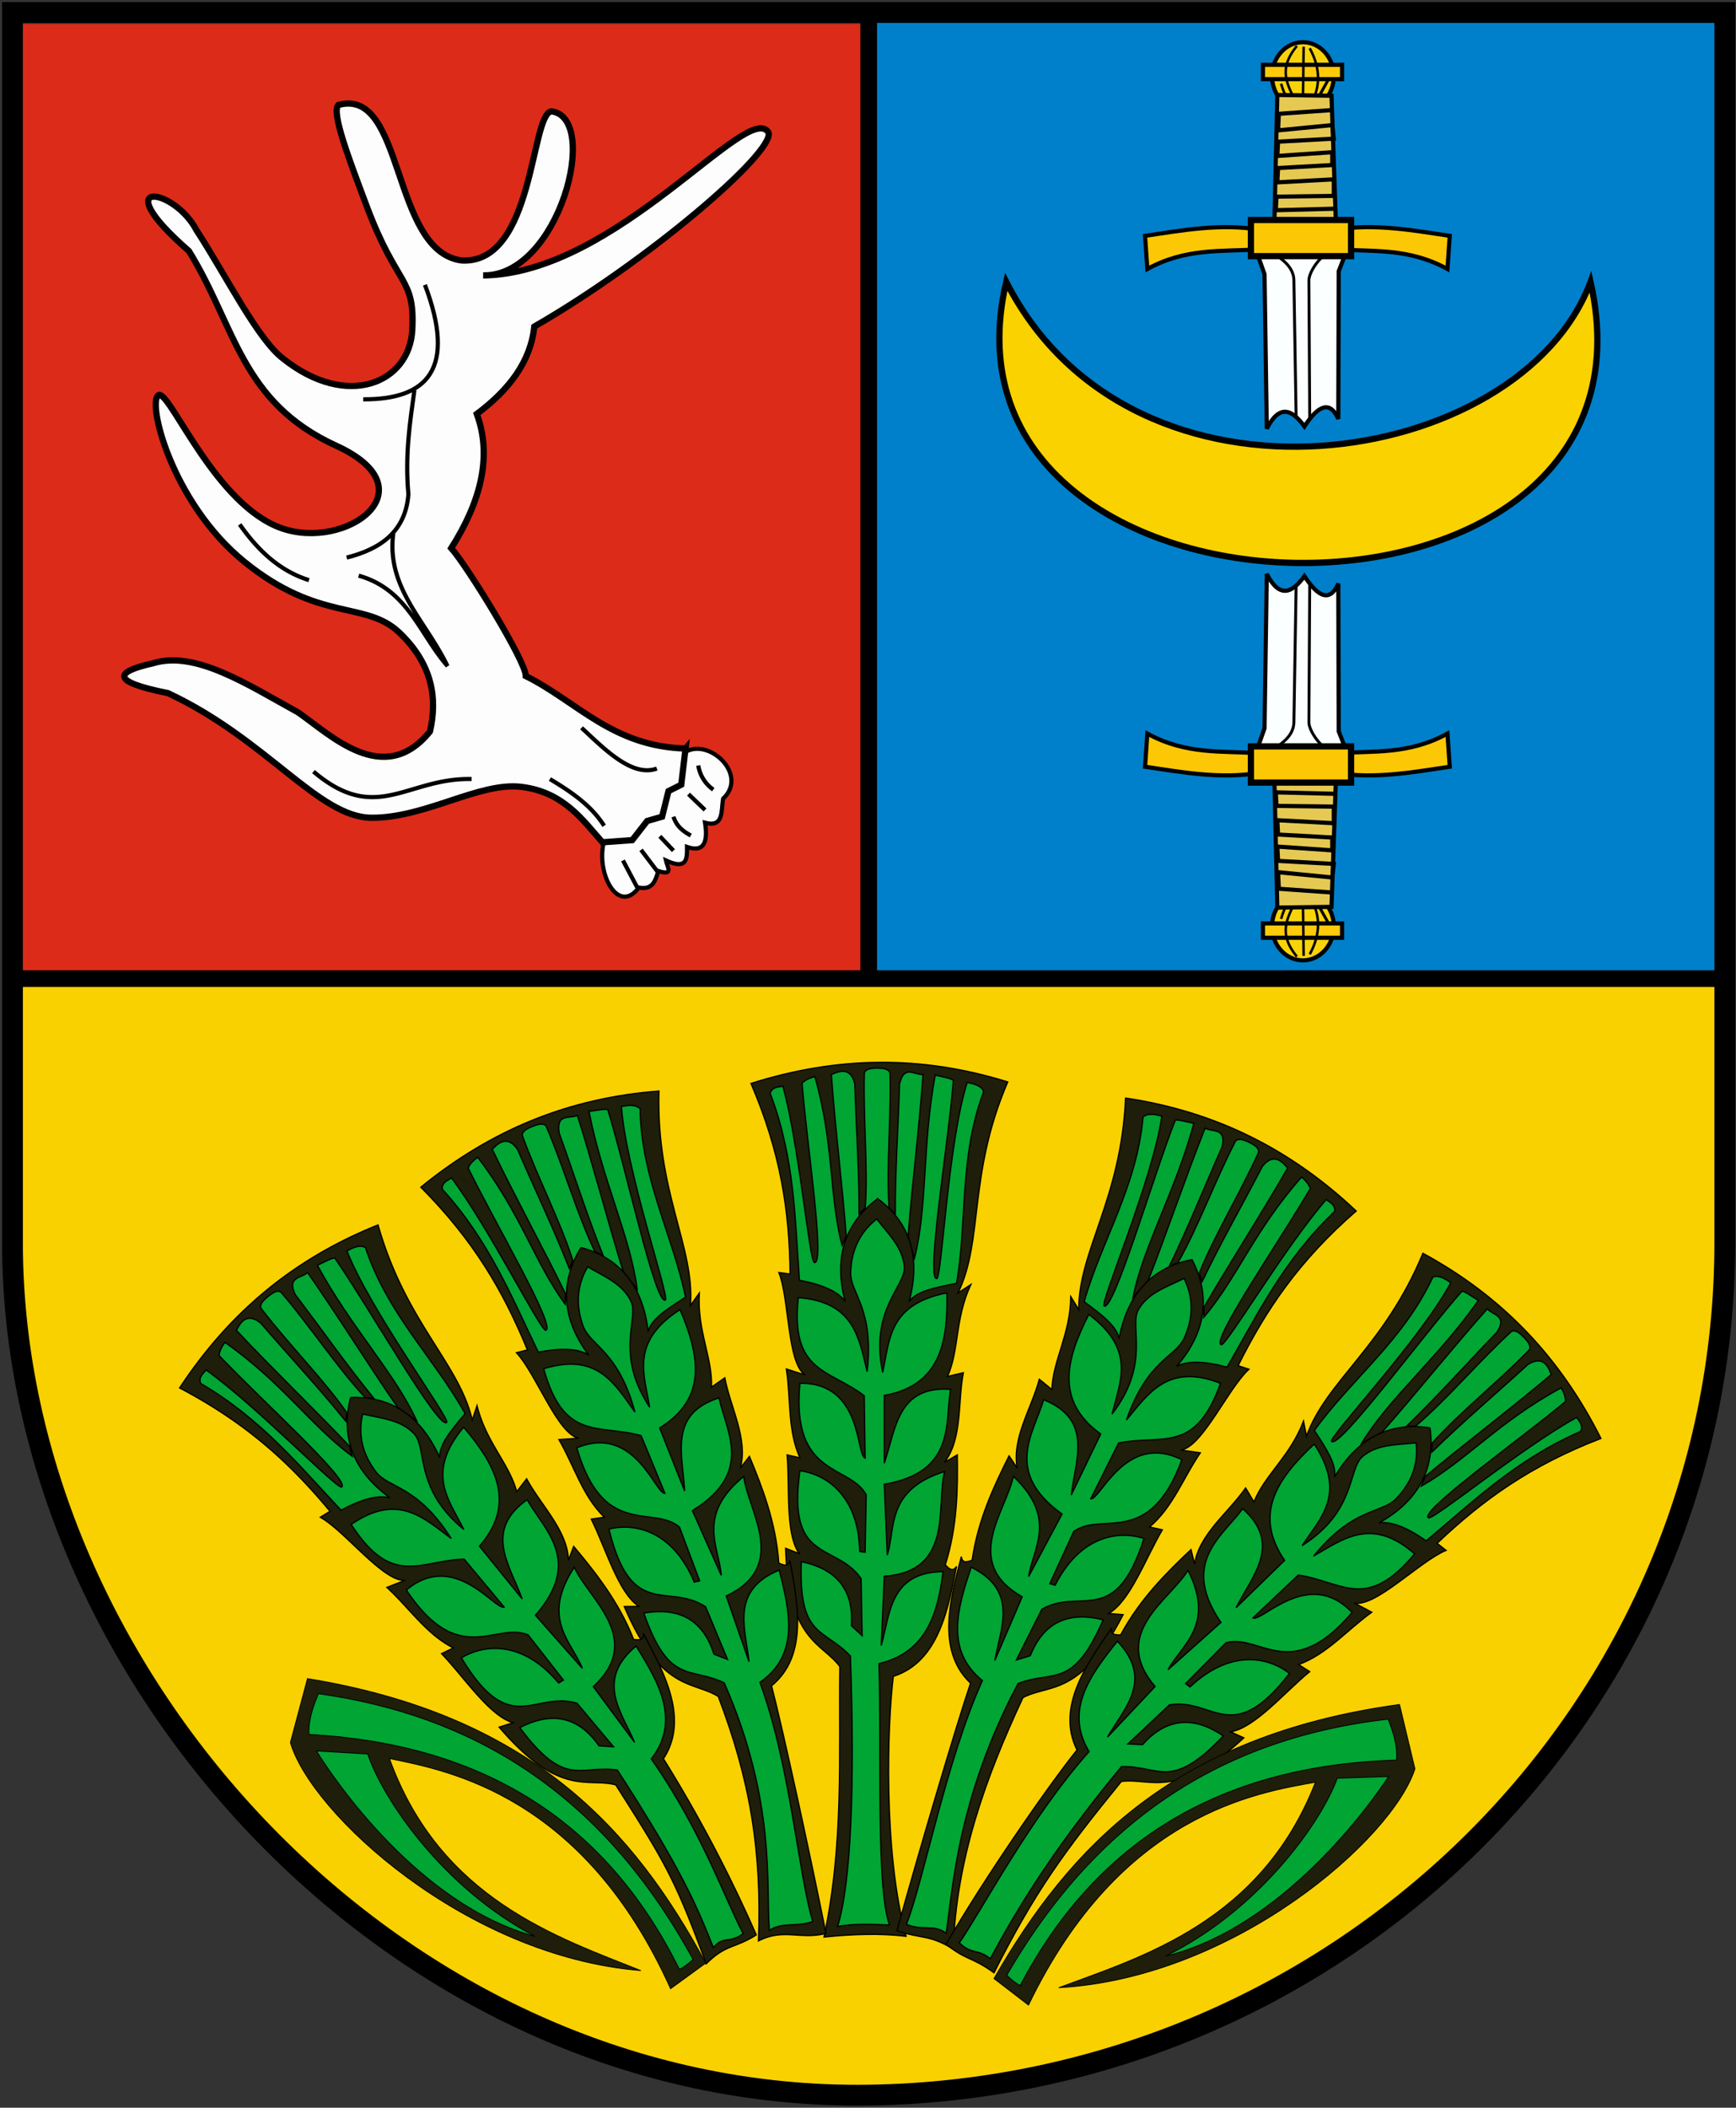 <svg xmlns="http://www.w3.org/2000/svg" width="417" height="506" fill="none"><rect width="100%" height="100%" fill="#333333" stroke="none"/><path fill="#F9D100" fill-rule="evenodd" d="M3 235.96h411.31v62.41c0 111.78-91.94 202.94-205.65 204.6C95.96 504.64 3 402.64 3 298.38v-62.4Z" clip-rule="evenodd"/><path fill="#DC2B19" d="M210.7 5.74H4.02v229.2H210.7V5.73Z"/><path fill="#0080CB" d="M412.27 4.73H210.7v229.19h201.57V4.72Z"/><path fill="#FDFDFD" fill-rule="evenodd" stroke="#000" d="M164.66 180.52c5.66-3.4 15.2 5.44 9.04 11.22-.52 2.85.25 7-4.34 5.78.86 5.53-.87 7-4.34 5.8.03 2.8.08 5.62-5.07 3.25.3 1.44 1.96 3.8-1.8 2.53-.75 2.16-1.18 4.62-4.7 3.98-5 6.75-10.45-3.6-8.33-11.21l19.53-21.35Z" clip-rule="evenodd"/><path fill="#FDFDFD" fill-rule="evenodd" stroke="#000" stroke-width="1.5" d="M164.66 179.7c-17.58-.5-26.01-11.25-38.36-17.4.08-3.43-14.13-26.48-17.91-30.7 7.22-11.38 9.83-22.2 6.14-32.22 7.69-5.76 12.93-12.5 13.81-20.98 27-15.5 57.63-41.66 56.28-46.55-4.77-8.08-36.5 33.89-68.56 34.27 18.3.28 28.26-37.96 16.38-39.39-5.02.75-4.1 36.67-21.5 35.81-17.08-2.16-13.63-41.78-29.66-37.34-1.76 1.71 2.52 12.92 6.88 24.5 7.3 19.37 11.54 16.77 10.87 29.51-.66 12.75-15.63 19.16-31.05 6.87-6.13-4.67-13.8-20.13-20.77-30.79-5.41-10.42-22.13-12.74-1.83 4.97 11.23 18.16 12.44 36.27 35.4 46.76 22.96 10.48 2.26 25.36-13.32 19.73-15.57-5.63-26.03-31.56-29.16-31.98-3.35.66 2.66 25.76 20.47 40.16 17.95 14.53 29.02 9.25 37.09 16.88 8.07 7.64 9.24 15.9 7.42 23.8-11.1 13.73-24.06.63-31.72-4.61-12.15-6.68-24.6-14.9-34.8-11.77-9.27 2.08-10.28 4.4 3.59 7.17 23.8 11.14 36.15 29.83 48.86 29.92 12.96.1 25.9-8.65 36.06-7.41 10.17 1.23 14.82 8.12 19.44 13.3l7.16-.52 3.59-4.6 3.58-1.02 1.53-6.14 3.07-1.54 1.03-8.7Z" clip-rule="evenodd"/><path stroke="#000" d="M102.07 68.38c7.62 20.15.68 27.56-14.83 27.49"/><path stroke="#000" d="M99.54 93.7c-1.07 7.8-2.29 15.41-1.44 24.96-.66 8.82-6.49 13.11-14.83 15.2"/><path stroke="#000" d="M94.47 128.07c-1.71 13.03 7.7 20.8 13.02 31.83-6.67-7.6-9.52-18.39-21.34-21.7M74.22 139.28c-7.19-2.27-12.34-7.26-16.64-13.38M113.29 187.03c-15.44-.38-22.87 11.08-37.99-1.8M157.78 184.5c-6.03 2.26-12.99-5.1-18.09-9.77M145.12 198.25c-3.15-4.94-7.98-8.19-13.03-11.22M149.64 206.57l3.44 6.51M153.98 204.03l3.98 5.25M158.5 200.77l3.26 3.44M161.77 196.07c.78 2.41 2.42 3.54 4.16 4.52M165.38 190.65l3.97 3.8M167.73 183.77a8.79 8.79 0 0 0 3.61 5.8"/><path fill="#FCC805" fill-rule="evenodd" d="M321.47 59.88c8.36.57 16.96-.39 26.22 4.7l.55-7.96c-8.32-1.22-18.11-3.08-27.5-1.45" clip-rule="evenodd"/><path stroke="#000" d="M321.47 59.88c8.36.57 16.96-.39 26.22 4.7l.55-7.96c-8.32-1.22-18.11-3.08-27.5-1.45"/><path fill="#FCC805" fill-rule="evenodd" d="M301.82 59.88c-8.36.57-16.96-.39-26.22 4.7l-.55-7.96c8.32-1.22 18.11-3.08 27.5-1.45" clip-rule="evenodd"/><path stroke="#000" d="M301.82 59.88c-8.36.57-16.96-.39-26.22 4.7l-.55-7.96c8.32-1.22 18.11-3.08 27.5-1.45"/><path fill="#F8D309" stroke="#000" d="M320.39 18.28c0 4.5-3.32 8.15-7.42 8.15s-7.42-3.65-7.42-8.15 3.32-8.15 7.42-8.15 7.42 3.65 7.42 8.15Z"/><path fill="#FFCA0A" stroke="#000" d="M322.37 15.56h-19V19h19v-3.44Z"/><path stroke="#000" stroke-width=".6" d="M307.72 20.09c.53 1.76 1.15 3.35 2.17 4.16M311.52 11.04c-4.8 5.8-2.03 9.43-.36 13.38M313.15 11.22l-.18 13.2M314.6 11.59c2.25 4.04 2.76 8.44.72 12.48"/><path stroke="#000" stroke-width=".7" d="m318.93 19.37-2.53 4.52"/><path fill="#E5C953" fill-rule="evenodd" stroke="#000" d="m306.1 54.27.72-31.47 13.02.18 1.09 31.65-14.84-.36Z" clip-rule="evenodd"/><path stroke="#000" d="m320.74 50.1-14.29.37.18-3.26 13.75-.18v-3.98l-13.56.73.18-3.44 13.02-.72v-3.08l-13.2.9.18-3.43 13.38-.72-.36-3.26L307 31.3l.18-3.98 12.84-.9"/><path fill="#FCFFFF" fill-rule="evenodd" stroke="#000" d="m301.76 60.23 1.99 5.61.54 37.08c3.01-5.93 6.03-4.7 9.04-.54 3.41-5.23 6.18-6.22 8.14-1.81l.1-35.45 1.9-4.89h-21.71Z" clip-rule="evenodd"/><path stroke="#000" stroke-width=".7" d="M303.92 59.34c2.22 2 6.8 3.74 6.88 7.95l.54 32.74M320.38 59.88c-3.17 1.13-5.98 5.42-5.97 7.42l.19 33.1"/><path fill="#FCC805" stroke="#000" stroke-width="1.5" d="M324.54 52.82h-24.06v8.68h24.06v-8.68Z"/><path fill="#FCC805" fill-rule="evenodd" d="M321.47 180.81c8.36-.57 16.96.39 26.22-4.7l.55 7.96c-8.32 1.22-18.11 3.08-27.5 1.44" clip-rule="evenodd"/><path stroke="#000" d="M321.47 180.81c8.36-.57 16.96.39 26.22-4.7l.55 7.96c-8.32 1.22-18.11 3.08-27.5 1.44"/><path fill="#FCC805" fill-rule="evenodd" d="M301.82 180.81c-8.36-.57-16.96.39-26.22-4.7l-.55 7.96c8.32 1.22 18.11 3.08 27.5 1.44" clip-rule="evenodd"/><path stroke="#000" d="M301.82 180.81c-8.36-.57-16.96.39-26.22-4.7l-.55 7.96c8.32 1.22 18.11 3.08 27.5 1.44"/><path fill="#F8D309" stroke="#000" d="M320.39 222.42c0-4.5-3.32-8.15-7.42-8.15s-7.42 3.65-7.42 8.15 3.32 8.14 7.42 8.14 7.42-3.65 7.42-8.14Z"/><path fill="#FFCA0A" stroke="#000" d="M322.37 225.13h-19v-3.44h19v3.44Z"/><path stroke="#000" stroke-width=".6" d="M307.72 220.6c.53-1.76 1.15-3.35 2.17-4.16M311.52 229.65c-4.8-5.8-2.03-9.44-.36-13.39M313.15 229.47l-.18-13.2M314.6 229.1c2.25-4.04 2.76-8.44.72-12.48"/><path stroke="#000" stroke-width=".7" d="m318.93 221.33-2.53-4.52"/><path fill="#E5C953" fill-rule="evenodd" stroke="#000" d="m306.1 186.42.72 31.47 13.02-.18 1.09-31.65-14.84.36Z" clip-rule="evenodd"/><path stroke="#000" d="m320.74 190.58-14.29-.36.18 3.25 13.75.18v3.98l-13.56-.72.18 3.44 13.02.72v3.08l-13.2-.91.18 3.44 13.38.72-.36 3.26-13.02-1.27.18 3.98 12.84.9"/><path fill="#FCFFFF" fill-rule="evenodd" stroke="#000" d="m301.76 180.45 1.99-5.6.54-37.08c3.01 5.93 6.03 4.7 9.04.54 3.41 5.23 6.18 6.22 8.14 1.8l.1 35.46 1.9 4.88h-21.71Z" clip-rule="evenodd"/><path stroke="#000" stroke-width=".7" d="M303.92 181.35c2.22-2 6.8-3.74 6.88-7.96l.54-32.73M320.38 180.81c-3.17-1.13-5.98-5.42-5.97-7.41l.19-33.1"/><path fill="#FCC805" stroke="#000" stroke-width="1.5" d="M324.54 187.87h-24.06v-8.69h24.06v8.69Z"/><path fill="#F9D200" fill-rule="evenodd" stroke="#000" stroke-width="1.5" d="M241.7 67.66c-20.66 88.24 161.01 91.73 140.36 0-16.75 45.08-109.78 59.94-140.36 0Z" clip-rule="evenodd"/><path fill="#1E1E0A" fill-rule="evenodd" stroke="#000" stroke-width=".3" d="M217.65 464.85c-5.58-20.45-4.46-51.27-3.07-62.4 11.05-3.52 13.25-16.67 15.19-26.41-.9 1.41-1.81.59-2.71-.36 2.96-9.3 3.01-18.51 2.89-26.41l-3.07 1.8c4.35-5.76 3.16-14.46 4.52-21.52l-3.8.9c2.85-6.36 1.75-13.8 5.6-22.06l-3.07 2c6.18-12.72 2.35-28.35 11.94-50.65-20.8-6.46-40.88-6.2-61.68.36 7.15 16.65 9.23 30.66 9.4 45.76l-2.7-.36c2.53 6.27 1.97 21.79 6.32 24.6l-4.52-1.45c1.09 7.11.26 14.7 3.26 21.34l-3.08-.72c.67 7.78-.5 18.83 2.9 23.7l-3.26-1.27c.62 22.38 8.78 22.65 13.02 28.4-.26 21.44.99 42.58-3.8 64.93 6.78-.68 13.42-.95 19.72-.18Z" clip-rule="evenodd"/><path fill="#00A533" fill-rule="evenodd" stroke="#000" stroke-width=".3" d="M213.67 462.14c-3.27-8.88-1.9-41.53-2.53-62.76 11.28-2.67 14.1-11.77 15.38-22.07-12.87.15-12.7 10.26-14.84 17.73l.73-16.64c16.8-1.13 12.37-16.95 14.49-25.13-14.13 4.47-11.72 13.6-13.77 20.06l-.72-17c17.13-2.97 14.54-14.54 15.91-22.79-12.82-.88-13.1 9.56-15.91 17.73v-16.28c13.26-2.35 15.31-12.44 15.04-24.6-14.14 2.78-13.7 11.4-15.43 19.09-3.14-15.07 5.45-20.62 5.2-25.24-.26-4.62-3.7-7.84-6.62-11.58-4.3 3.35-6.12 7.82-6.26 12.84-.13 5.01 5.7 8.6 3.96 23.77-2-7.81-2.9-16.68-16.54-17.75-1.93 18.07 7.4 17.11 15.84 23.55l.21 15c-2.22-.68-.56-18.19-15.66-17.98-2.15 22.65 11.94 19.38 15.92 26.77l-.26 13.8-1.31-.2c-.31-14.84-9.62-18.8-14.35-19.38-3.18 22.49 8.6 17.07 14.7 25.91l.24 13.69-2.58-2.4c.65-9.15-4.15-13.72-12.02-15.37-.73 18.37 5.5 15.93 11.78 22.66 1.14 31.1.14 54.58-3.08 64.93 3.85-.73 8.16-.57 12.48-.36Z" clip-rule="evenodd"/><path fill="#00A533" fill-rule="evenodd" stroke="#000" stroke-width=".3" d="M210.83 287.76c7.12 5.28 10.64 13.29 7.55 24.69 1.74-2.41 5.9-3.3 11.38-4.35 2.62-14.84.58-30.36 6.53-46.04-.54-1.52-2.78-1.95-3.97-2.18-4.62 14.6-6.05 46.51-7.29 47.07-2.72.43 2.86-33.1 3.97-47.58-.62-.51-2.42-.77-4.35-1.28-3.13 16.72-1.83 31.72-4.99 44l-1.52-5.38c.77-10.58 2.79-27.3 3.57-38.75-2 .18-4.56-2.48-5.63 2.3-.34 11.1-1.05 20.61-1.02 31.21l-1.5-1.52c-.69-9.88.52-21.54.22-32.37-.36-1.05-1.72-1.1-3.08-1.15-1.36.05-2.71.1-3.07 1.15-.3 10.83.9 22.5.22 32.37l-1.5 1.52c.03-10.6-.68-20.1-1.02-31.2-1.08-4.79-4.66-2.64-5.63-2.3.78 11.44 2.8 28.16 3.57 38.74l-1.01 2.3c-3.16-12.27-1.86-24.07-6.52-40.53-1.94.5-2.46 1.02-3.07 1.53 1.1 14.48 5.66 43.54 2.94 43.1-1.24-.55-3.57-27.73-7.55-42.33-1.19.22-2.53.14-3.07 1.66 5.95 15.69 5.96 30.18 7.04 44.9 5.48 1.04 9.26 2.7 11 5.1-3.09-11.4.68-19.4 7.8-24.68Z" clip-rule="evenodd"/><path fill="#1E1E0A" fill-rule="evenodd" stroke="#000" stroke-width=".3" d="M198.4 464.15c-3.77-18.74-10.25-48.56-13.07-59.43 8.98-7.34 6.18-20.38 4.4-30.14-.33 1.65-1.47 1.21-2.66.66-.67-9.74-4.03-18.32-7.05-25.61l-2.19 2.81c1.92-6.97-2.4-14.61-3.73-21.67l-3.2 2.24c.3-6.98-3.46-13.48-2.92-22.58l-2.13 2.98c1.06-14.09-8.26-27.2-7.57-51.48-21.72 1.67-40.29 9.3-57.2 23.08 12.78 12.85 19.88 25.1 25.61 39.07l-2.65.66c4.66 4.9 9.87 19.52 14.95 20.53l-4.74.33c3.63 6.21 5.67 13.57 10.9 18.63l-3.13.47c3.49 6.98 6.48 17.68 11.43 20.95l-3.5.03c8.84 20.57 16.52 17.82 22.58 21.6 7.66 20.03 10.48 37.17 9.66 58.68 6.06-3.12 10.08-.2 16.22-1.8Z" clip-rule="evenodd"/><path fill="#00A533" fill-rule="evenodd" stroke="#000" stroke-width=".3" d="M195.24 461.3c-3.4-10.94-5.38-37.53-12.7-57.4 9.5-6.64 7.24-16.91 4.62-26.95-11.9 4.88-8.01 14.21-7.25 21.95l-5.46-15.74c15.2-7.24 5.25-20.31 4.2-28.7-11.48 9.37-5.87 16.97-5.4 23.73l-6.94-15.54c14.83-9.08 8.16-18.88 6.4-27.05-12.25 3.9-8.67 13.72-8.26 22.34l-6-15.13c11.46-7.07 9.65-17.21 4.9-28.41-12.11 7.8-8.53 15.65-7.3 23.43-8.47-12.85-2.53-21.17-4.47-25.38-1.95-4.2-6.34-5.92-10.42-8.32-2.76 4.7-2.8 9.53-1.08 14.24 1.72 4.71 8.47 5.9 12.44 20.63-4.75-6.51-8.84-14.43-21.92-10.4 4.87 17.51 13.18 13.19 23.4 16.06l5.73 13.87c-2.31.19-7.23-16.7-21.18-10.94 6.34 21.84 18.24 13.6 24.66 19.01l4.85 12.92-1.3.3c-5.75-13.68-15.86-13.93-20.48-12.73 5.34 22.08 14.29 12.7 23.22 18.67l5.27 12.64-3.28-1.28c-2.77-8.75-8.92-11.22-16.84-9.86 6.1 17.35 11 12.78 19.3 16.73 12.53 28.49 10.02 48.64 10.85 59.44 3.3-2.1 6.35-.72 10.44-2.12Z" clip-rule="evenodd"/><path fill="#00A533" fill-rule="evenodd" stroke="#000" stroke-width=".3" d="M139.57 299.5c8.57 2.27 14.78 8.42 16.12 20.15.72-2.87 4.27-5.24 8.98-8.23-3.04-14.76-10.66-28.44-10.91-45.2-1.07-1.22-3.3-.8-4.49-.57 1.09 15.28 11.52 45.47 10.57 46.44-2.37 1.4-9.54-31.83-13.85-45.69-.76-.25-2.53.18-4.51.42 3.26 16.69 9.99 30.16 11.58 42.73l-3.4-4.43c-3.18-10.13-7.47-26.4-10.97-37.34-1.78.9-5.14-.63-4.38 4.22 3.77 10.44 6.62 19.54 10.56 29.38l-1.96-.86c-4.28-8.93-7.45-20.21-11.73-30.17-.72-.85-2-.4-3.28.06-1.25.55-2.49 1.1-2.43 2.2 3.71 10.19 9.13 20.58 12.14 30l-.84 1.98c-3.88-9.86-8.04-18.44-12.45-28.63-2.76-4.05-5.3-.73-6.08-.06 4.94 10.35 12.98 25.15 17.6 34.7l-.09 2.51c-7.46-10.25-10.6-21.7-21-35.28-1.62 1.2-1.92 1.86-2.3 2.56 6.36 13.05 21.32 38.38 18.63 38.98-1.36-.06-13.54-24.47-22.62-36.57-1.03.65-2.3 1.07-2.24 2.68 11.3 12.38 16.66 25.86 23.09 39.13 5.48-1.05 9.6-.9 12.1.7-7.07-9.45-6.51-18.29-1.84-25.82Z" clip-rule="evenodd"/><path fill="#1E1E0A" fill-rule="evenodd" stroke="#000" stroke-width=".3" d="M181.66 464.52a334.78 334.78 0 0 0-22.3-42.3c6.37-9.7-.2-21.3-4.84-30.08.2 1.67-1.03 1.6-2.33 1.43-3.56-9.1-9.32-16.27-14.39-22.33l-1.25 3.34c-.25-7.23-6.66-13.23-10.05-19.56l-2.38 3.1c-1.79-6.75-7.34-11.83-9.54-20.68l-1.14 3.48c-3.2-13.76-16.02-23.48-22.63-46.85-20.22 8.1-35.66 20.94-47.67 39.14 16.04 8.43 26.48 18 36.13 29.61l-2.33 1.43c5.91 3.27 15.26 15.68 20.4 15.12l-4.42 1.72c5.33 4.84 9.47 11.26 15.98 14.53l-2.84 1.37c5.41 5.62 11.47 14.94 17.17 16.58l-3.33 1.07c14.59 16.99 21.1 12.06 28 13.85 11.86 18.63 14.26 22.56 21.73 42.97 4.84-4.79 6.66-3.56 12.03-6.94Z" clip-rule="evenodd"/><path fill="#00A533" fill-rule="evenodd" stroke="#000" stroke-width=".3" d="M178.52 464.21c-4.47-8.46-10.02-24.75-22.07-41.93 7.08-9.18 1.85-18.3-3.66-27.1-9.89 8.22-3.39 15.96-.35 23.12l-9.92-13.38c12.34-11.46-1.06-20.96-4.58-28.65-8.15 12.38-.52 17.95 1.95 24.26l-11.27-12.75c11.43-13.1 2.13-20.45-2-27.73-10.5 7.4-4.16 15.69-1.19 23.8l-10.26-12.65c8.83-10.17 4.06-19.3-3.8-28.58-9.24 11.07-3.47 17.5.04 24.55-11.94-9.73-8.76-19.45-11.87-22.88-3.11-3.42-7.82-3.75-12.43-4.82-1.23 5.3.17 9.93 3.22 13.91 3.06 3.98 9.86 3.09 18.05 15.97-6.48-4.8-12.75-11.13-24.02-3.37 9.88 15.25 16.52 8.63 27.13 8.32l9.62 11.52c-2.16.87-11.9-13.78-23.5-4.1 12.6 18.94 21.49 7.52 29.23 10.76l8.5 10.87-1.15.68c-9.59-11.33-19.31-8.55-23.35-6.02 11.7 19.47 17.43 7.85 27.74 10.87l8.8 10.48-3.5-.24c-5.26-7.52-11.87-8.04-19.02-4.37 11 14.73 14.31 8.9 23.42 10.18 15.42 23.8 19.05 32.56 23.08 42.63 2.52-3 3.67-.79 7.16-3.35Z" clip-rule="evenodd"/><path fill="#00A533" fill-rule="evenodd" stroke="#000" stroke-width=".3" d="M84.2 335.51c8.86-.39 16.63 3.62 21.42 14.41-.17-2.96 2.5-6.28 6.1-10.55-7.32-13.17-18.68-23.93-23.94-39.86-1.38-.84-3.39.23-4.45.8 5.61 14.26 24.6 39.94 23.99 41.15-1.84 2.06-18.63-27.5-26.9-39.44-.8-.02-2.35.92-4.18 1.74 8.1 14.95 18.56 25.79 23.85 37.31l-4.57-3.21c-6.07-8.71-15.03-22.96-21.64-32.35-1.44 1.4-5.1.95-2.92 5.34 6.72 8.83 12.17 16.66 18.86 24.88l-2.13-.24c-6.75-7.24-13.15-17.05-20.21-25.28-.94-.59-2.02.23-3.11 1.05-1.03.9-2.05 1.79-1.67 2.83 6.6 8.6 14.88 16.9 20.57 24.99l-.2 2.13c-6.67-8.25-13.2-15.19-20.46-23.59-3.85-3.04-5.28.89-5.82 1.76 7.82 8.4 19.91 20.11 27.18 27.84l.67 2.43c-10.19-7.55-16.62-17.53-30.6-27.38-1.19 1.62-1.27 2.35-1.43 3.13 9.98 10.55 31.83 30.24 29.44 31.62-1.3.35-20.24-19.3-32.53-28.12-.78.92-1.87 1.7-1.33 3.22 14.5 8.44 23.63 19.69 33.74 30.43 4.92-2.64 8.9-3.73 11.76-2.95-9.58-6.91-11.7-15.5-9.48-24.09Z" clip-rule="evenodd"/><path fill="#1E1E0A" fill-rule="evenodd" stroke="#000" stroke-width=".2" d="M169.53 471.29c-17.24-31.95-41.88-59.53-95.67-68.3l-4.1 15.35c4.88 16.88 41.97 51.3 84.16 54.74-19.7-7.92-48.15-17.06-60.37-50.9 13.87 2.85 46.6 8.73 67.53 55.25l8.44-6.14Z" clip-rule="evenodd"/><path fill="#00A533" fill-rule="evenodd" stroke="#000" stroke-width=".2" d="M166.46 470.38c-22.15-40.55-53.51-58.64-89.97-63.77-1.9 4.4-2.42 7.41-2.27 9.77 40.09 2.19 70.71 19.46 88.99 56.43 1.43-.81 2.5-1.62 3.25-2.43Z" clip-rule="evenodd"/><path fill="#00A533" fill-rule="evenodd" stroke="#000" stroke-width=".2" d="M128.48 464.85c-21.85-11.44-36.38-32.6-40.16-43.77l-12.3-.72c4.1 6.65 24.5 36.88 52.46 44.5Z" clip-rule="evenodd"/><path fill="#1E1E0A" fill-rule="evenodd" stroke="#000" stroke-width=".3" d="M215.46 463.5c5.11-18.42 14.08-48.79 17.67-59.42-8.43-7.97-4.7-20.77-2.21-30.38.2 1.67 1.37 1.31 2.6.85 1.37-9.67 5.33-17.98 8.87-25.04l1.98 2.96c-1.42-7.09 3.44-14.4 5.28-21.35l3.03 2.47c.2-6.98 4.42-13.2 4.53-22.31l1.91 3.13c-.04-14.13 10.2-26.55 11.25-50.8 21.54 3.22 39.52 12.17 55.4 27.12-13.68 11.9-21.63 23.6-28.36 37.13l2.6.85c-5 4.55-11.24 18.77-16.38 19.4l4.7.67c-4.07 5.93-6.63 13.13-12.2 17.8l3.07.69c-3.97 6.72-7.73 17.18-12.9 20.08l3.49.28c-10.29 19.89-17.76 16.58-24.07 19.92-9.08 19.43-16.01 38.86-16.75 60.37-5.81-3.55-7.5-2.37-13.51-4.41Z" clip-rule="evenodd"/><path fill="#00A533" fill-rule="evenodd" stroke="#000" stroke-width=".3" d="M217.73 461.98c4.2-10.68 9.52-39.23 18.25-58.52-9-7.3-6.01-17.39-2.68-27.21 11.52 5.72 6.97 14.75 5.66 22.4l6.58-15.3c-14.65-8.3-3.78-20.63-2.14-28.93 10.78 10.17 4.64 17.35 3.69 24.06l8.03-15c-14.13-10.12-6.78-19.41-4.43-27.44 11.93 4.78 7.66 14.3 6.63 22.88l7.08-14.66c-10.93-7.87-8.4-17.86-2.86-28.7 11.52 8.66 7.38 16.23 5.6 23.9 9.37-12.2 4.05-20.93 6.29-24.98 2.24-4.06 6.74-5.46 10.99-7.56 2.4 4.88 2.11 9.7.05 14.28-2.05 4.58-8.88 5.27-13.89 19.69 5.2-6.16 9.86-13.76 22.6-8.8-6.1 17.11-14.09 12.2-24.49 14.33l-6.7 13.43c2.29.35 8.4-16.15 21.91-9.4-7.9 21.34-19.17 12.27-25.97 17.2l-5.76 12.53 1.27.4c6.72-13.23 16.83-12.76 21.34-11.23-6.9 21.64-15.16 11.65-24.5 16.96l-6.16 12.22 3.36-1.04c3.4-8.52 9.7-10.55 17.51-8.62-7.32 16.86-11.88 11.95-20.45 15.3-14.55 27.51-15.66 49.23-17.26 59.95-3.15-2.33-5.56-.45-9.55-2.14Z" clip-rule="evenodd"/><path fill="#00A533" fill-rule="evenodd" stroke="#000" stroke-width=".3" d="M286.32 302.41c-8.7 1.66-15.35 7.34-17.52 18.95-.52-2.92-3.88-5.54-8.37-8.86 4.1-14.5 12.68-27.6 14.13-44.3 1.15-1.14 3.35-.56 4.52-.24-2.18 15.16-14.75 44.52-13.88 45.56 2.26 1.57 11.8-31.06 17.1-44.58.77-.2 2.5.36 4.47.74-4.45 16.42-12.13 29.37-14.62 41.8l3.7-4.18c3.9-9.87 9.35-25.8 13.63-36.46 1.71 1.03 5.17-.25 4.06 4.52-4.5 10.14-8 19.02-12.63 28.55l2.01-.72c4.9-8.6 8.89-19.62 13.86-29.25.78-.79 2.03-.24 3.27.3 1.2.64 2.4 1.27 2.27 2.38-4.44 9.88-10.59 19.86-14.26 29.05l.69 2.03c4.58-9.56 9.35-17.82 14.48-27.67 3.04-3.84 5.34-.34 6.07.38-5.68 9.97-14.76 24.15-20.06 33.35l-.09 2.51c8.18-9.69 12.15-20.88 23.5-33.68 1.52 1.3 1.76 1.99 2.1 2.72-7.29 12.55-24.03 36.74-21.38 37.54 1.35.03 15.26-23.43 25.19-34.85.97.71 2.21 1.23 2.04 2.83-12.17 11.54-18.48 24.6-25.84 37.38-5.4-1.45-9.52-1.6-12.13-.18 7.73-8.92 7.81-17.77 3.7-25.62Z" clip-rule="evenodd"/><path fill="#1E1E0A" fill-rule="evenodd" stroke="#000" stroke-width=".3" d="M227.26 466.75c9.36-16.13 24.43-37.87 31.45-46.63-5.2-10.38 2.7-21.12 8.32-29.3-.38 1.63.84 1.7 2.16 1.68 4.6-8.61 11.16-15.07 16.9-20.49l.85 3.47c1.1-7.15 8.16-12.36 12.27-18.26l2 3.36c2.57-6.5 8.67-10.89 11.9-19.41l.72 3.59c4.8-13.3 18.67-21.45 27.97-43.88 19.13 10.4 32.95 24.97 42.76 44.45-16.92 6.5-28.4 14.78-39.36 25.18l2.16 1.69c-6.26 2.56-17 13.78-22.05 12.62l4.2 2.23c-5.86 4.19-10.73 10.07-17.57 12.56l2.66 1.7c-6.03 4.94-13.14 13.49-19 14.45l3.18 1.45c-16.47 15.16-22.36 9.5-29.43 10.47-13.96 17.12-20.77 26.53-30.59 45.93-5.33-3.88-6.56-2.88-11.5-6.86Z" clip-rule="evenodd"/><path fill="#00A533" fill-rule="evenodd" stroke="#000" stroke-width=".3" d="M230.43 466.44c5.42-7.88 17.19-30.28 31.17-45.93-5.96-9.95.3-18.4 6.8-26.49 8.86 9.33 1.5 16.25-2.36 23l11.42-12.13c-10.9-12.82 3.52-20.68 7.9-27.91 6.65 13.24-1.58 17.88-4.77 23.86l12.69-11.34c-9.82-14.35.27-20.56 5.23-27.3 9.57 8.57 2.29 16.06-1.6 23.77l11.66-11.36c-7.57-11.13-1.77-19.65 7.13-27.93 7.88 12.07 1.4 17.77-2.91 24.37 12.99-8.26 10.97-18.29 14.46-21.33 3.5-3.04 8.2-2.81 12.91-3.33.6 5.4-1.33 9.84-4.83 13.43-3.5 3.6-10.15 1.92-19.8 13.75 7-4.01 13.97-9.56 24.26-.53-11.6 13.98-17.42 6.64-27.93 5.08l-10.9 10.31c2.04 1.12 13.43-12.28 23.81-1.32-14.72 17.34-22.2 4.96-30.28 7.27l-9.7 9.8 1.05.81c10.85-10.13 20.18-6.23 23.9-3.24-13.9 17.96-18.24 5.75-28.83 7.54l-9.97 9.37 3.51.18c6.1-6.85 12.73-6.6 19.4-2.1-12.65 13.33-15.25 7.15-24.45 7.36-18.1 21.83-26.35 36.61-31.53 46.13-3.24-2.55-4.28-.84-7.44-3.8Z" clip-rule="evenodd"/><path fill="#00A533" fill-rule="evenodd" stroke="#000" stroke-width=".3" d="M343.5 342.8c-8.75-1.42-16.94 1.64-22.95 11.8.51-2.92-1.75-6.53-4.83-11.18 8.81-12.23 21.35-21.6 28.45-36.8 1.46-.66 3.33.63 4.32 1.33-7.24 13.5-29.1 36.78-28.64 38.05 1.59 2.26 21.72-25.13 31.33-36.02.79.08 2.23 1.2 3.94 2.22-9.8 13.9-21.45 23.44-28.04 34.26l4.91-2.65c7.04-7.94 17.62-21.04 25.28-29.59 1.26 1.55 4.95 1.53 2.27 5.64-7.7 7.98-14.03 15.12-21.65 22.5l2.15.01c7.55-6.4 15.06-15.4 23.03-22.73 1-.48 1.99.46 2.97 1.4.92 1 1.82 2.01 1.32 3-7.55 7.77-16.75 15.04-23.35 22.42l-.04 2.14c7.58-7.42 14.88-13.54 23.07-21.04 4.18-2.56 5.14 1.5 5.58 2.43-8.75 7.43-22.13 17.64-30.26 24.47l-.95 2.33c11-6.3 18.56-15.46 33.6-23.6.99 1.74.99 2.47 1.05 3.27-11.14 9.3-35.15 26.3-32.94 27.95 1.26.5 22.36-16.79 35.6-24.12.67 1.01 1.66 1.92.95 3.36-15.39 6.68-25.78 16.79-37.08 26.27-4.57-3.2-8.4-4.75-11.33-4.31 10.32-5.74 13.43-14.03 12.24-22.81Z" clip-rule="evenodd"/><path fill="#1E1E0A" fill-rule="evenodd" stroke="#000" stroke-width=".2" d="M238.77 475c18.06-31.49 43.4-58.43 97.4-65.8l3.7 15.44c-5.32 16.75-43.28 50.2-85.55 52.55 19.9-7.4 48.58-15.8 61.66-49.33-13.93 2.5-46.81 7.54-68.93 53.5l-8.28-6.36Z" clip-rule="evenodd"/><path fill="#00A533" fill-rule="evenodd" stroke="#000" stroke-width=".2" d="M241.86 474.17c23.18-39.97 55-57.25 91.58-61.44 1.78 4.44 2.22 7.47 2.02 9.82-40.13 1.16-71.2 17.64-90.41 54.12a13.38 13.38 0 0 1-3.2-2.5Z" clip-rule="evenodd"/><path fill="#00A533" fill-rule="evenodd" stroke="#000" stroke-width=".2" d="M279.96 469.62c22.14-10.88 37.21-31.66 41.27-42.72l12.32-.4c-4.27 6.54-25.44 36.24-53.59 43.12Z" clip-rule="evenodd"/><path stroke="#000" stroke-width="5" d="M3 3h411.31v295.38c0 111.78-91.94 202.94-205.65 204.6C95.96 504.63 3 402.63 3 298.38V3Z" clip-rule="evenodd"/><path stroke="#000" stroke-width="4" d="M412.27 234.94H3M208.66 3.7v231.24"/></svg>